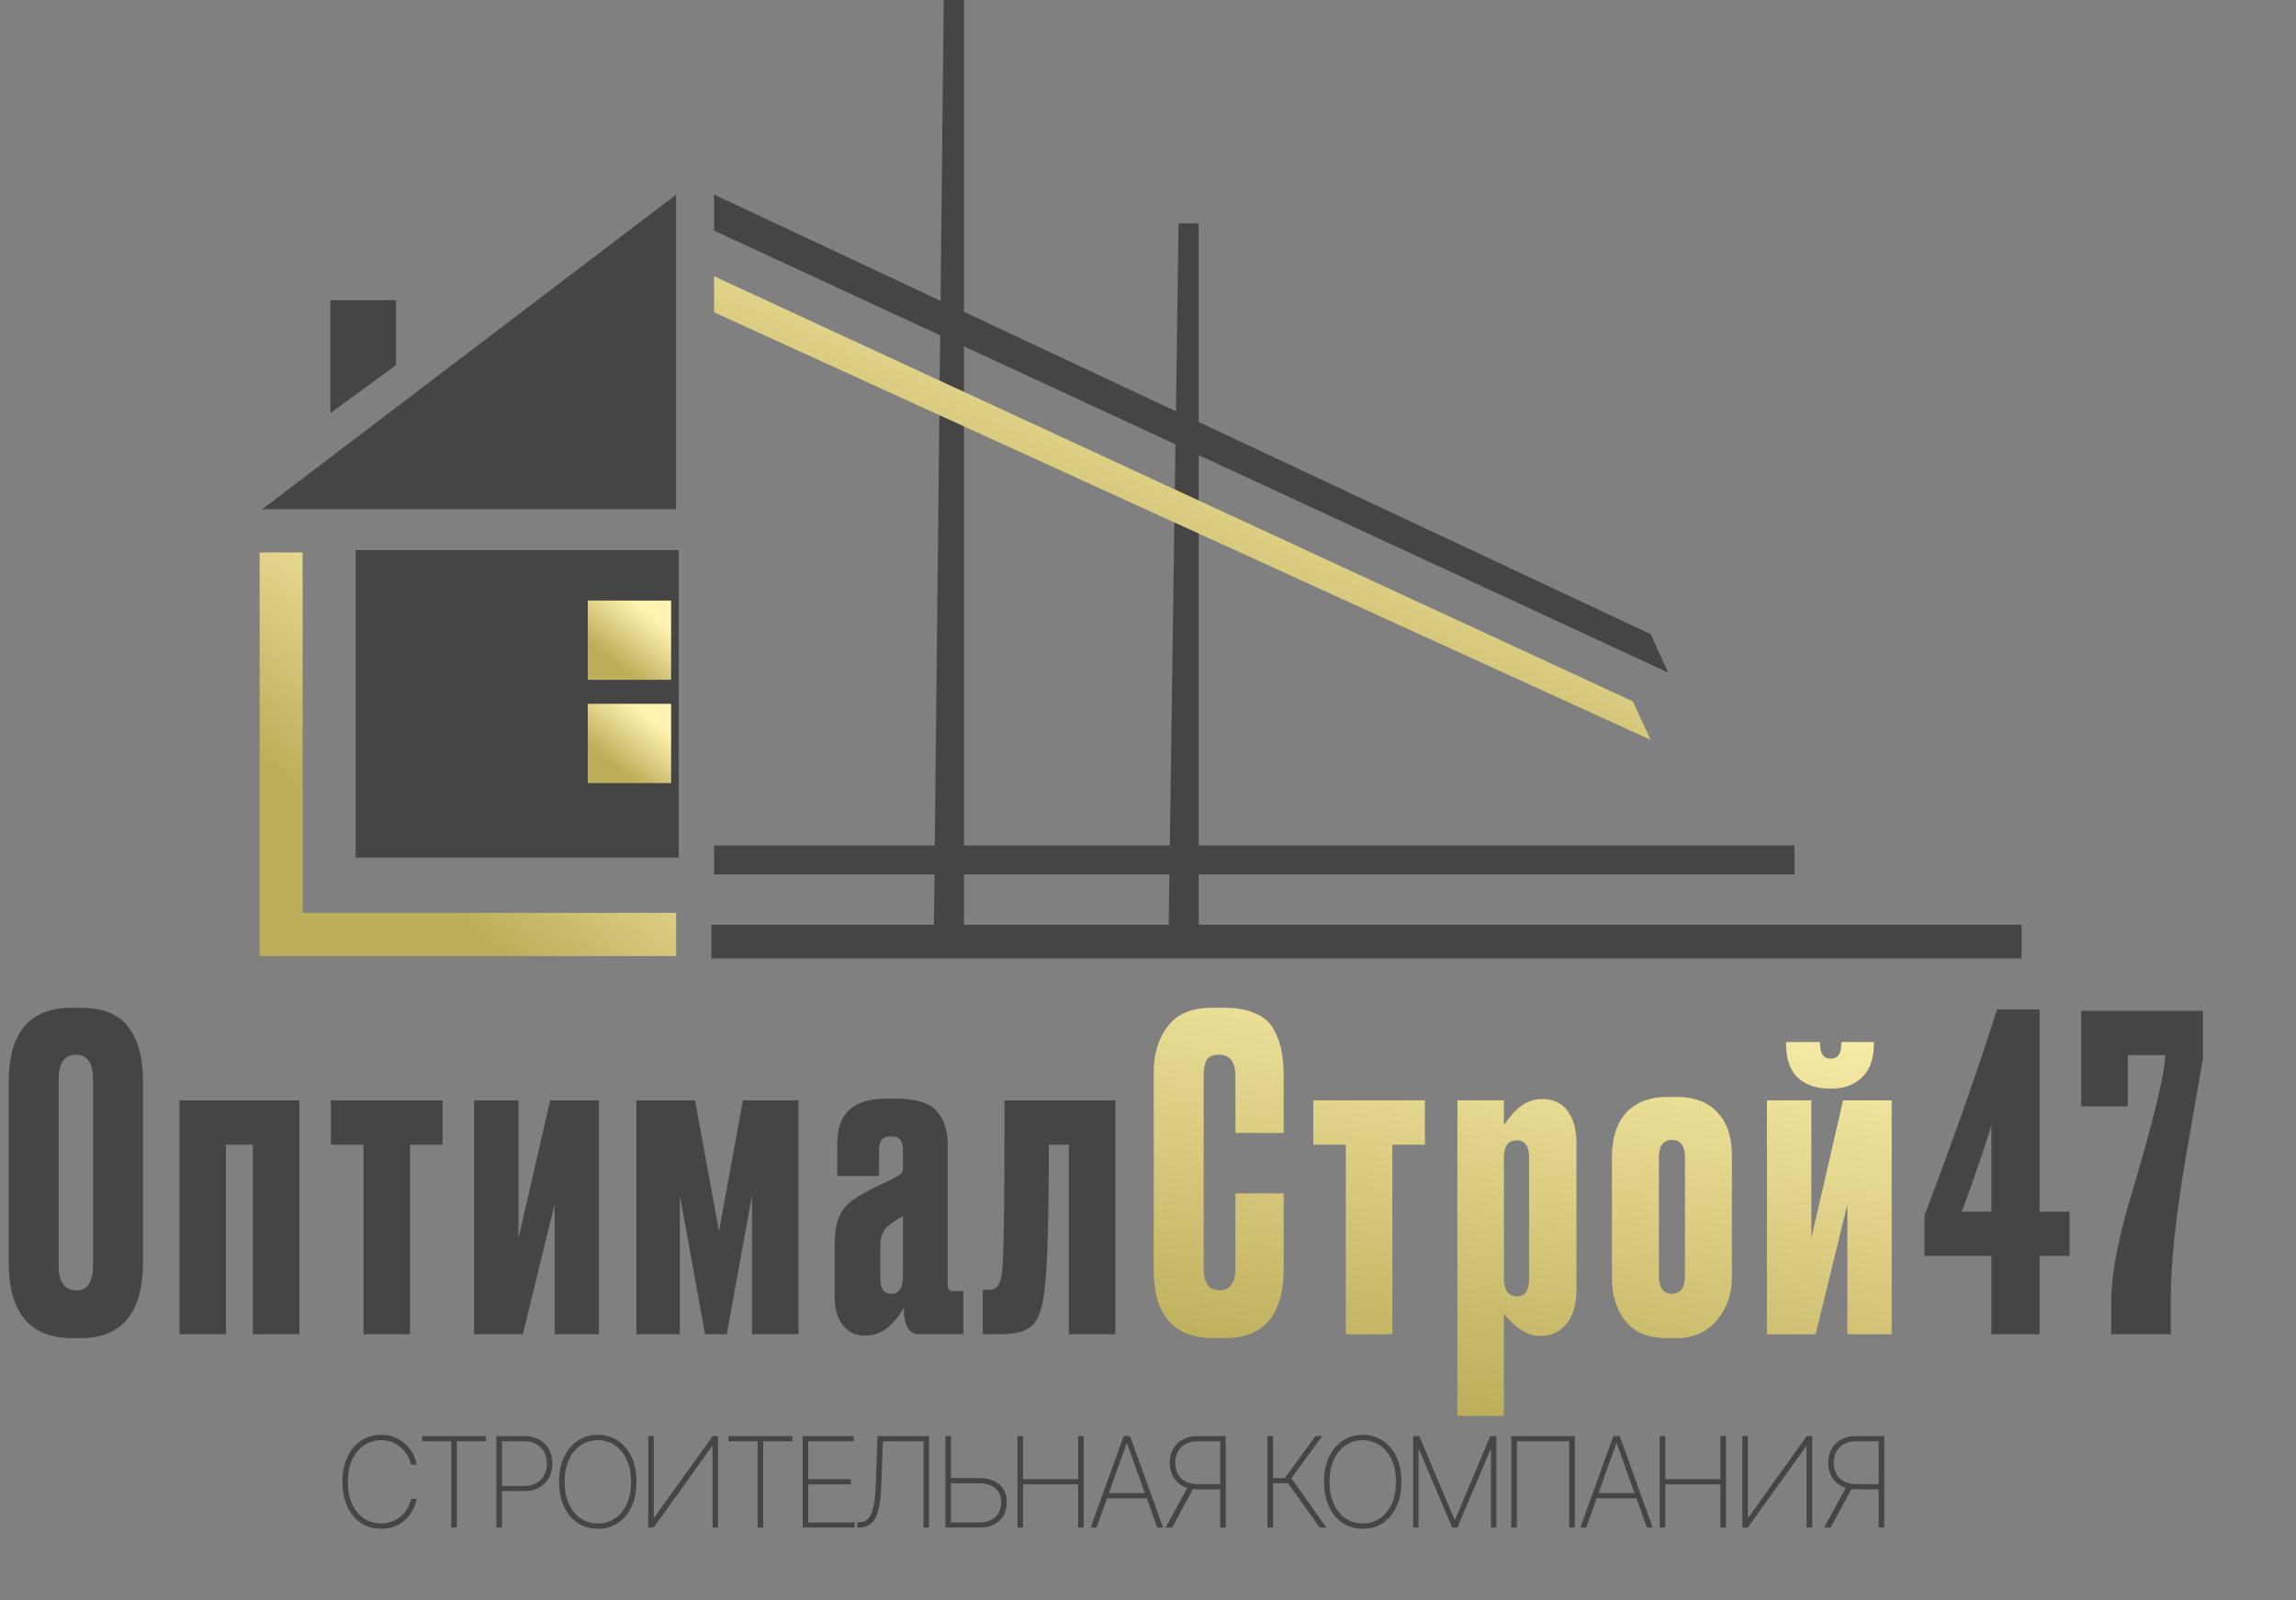 <?xml version="1.0" encoding="UTF-8"?> <svg xmlns="http://www.w3.org/2000/svg" width="33" height="23" viewBox="0 0 33 23" fill="none"><rect x="0" y="0" width="33" height="23" fill="#808080" stroke="none"/><path d="M2.055 15.545V18.138C2.055 18.867 1.756 19.231 1.156 19.231H1.037C0.429 19.231 0.125 18.867 0.125 18.138V15.551C0.125 14.839 0.427 14.483 1.031 14.483H1.15C1.474 14.483 1.706 14.575 1.843 14.758C1.985 14.941 2.055 15.204 2.055 15.545ZM1.337 18.188V15.514C1.337 15.276 1.256 15.158 1.093 15.158C0.927 15.158 0.843 15.276 0.843 15.514V18.188C0.843 18.425 0.929 18.544 1.1 18.544C1.258 18.544 1.337 18.425 1.337 18.188ZM3.247 19.175H2.579V15.814H4.303V19.175H3.634V16.451H3.247V19.175ZM5.224 19.175V16.451H4.756V15.814H6.361V16.451H5.893V19.175H5.224ZM8.608 19.175H7.971V17.307L7.515 19.175H6.815V15.814H7.452V17.794L7.908 15.814H8.608V19.175ZM10.134 19.175L9.772 17.182V19.175H9.147V15.814H9.99L10.334 17.694L10.678 15.814H11.477V19.175H10.809V17.176L10.446 19.175H10.134ZM11.997 18.669V17.882C11.997 17.711 12.02 17.576 12.066 17.476C12.111 17.371 12.195 17.282 12.316 17.207C12.361 17.178 12.424 17.142 12.503 17.101C12.582 17.059 12.663 17.019 12.747 16.982C12.83 16.94 12.88 16.915 12.896 16.907C12.934 16.882 12.957 16.863 12.965 16.851C12.973 16.838 12.978 16.809 12.978 16.763V16.551C12.978 16.468 12.965 16.411 12.94 16.382C12.915 16.349 12.874 16.332 12.815 16.332H12.803C12.74 16.332 12.697 16.349 12.672 16.382C12.647 16.411 12.634 16.465 12.634 16.545V16.901H12.034V16.426C12.034 16.001 12.27 15.789 12.74 15.789H12.865C13.161 15.789 13.361 15.849 13.465 15.97C13.569 16.087 13.621 16.247 13.621 16.451V18.45C13.621 18.492 13.627 18.521 13.64 18.538C13.652 18.55 13.682 18.556 13.727 18.556H13.846V19.175H13.209C13.063 19.175 12.99 19.048 12.99 18.794C12.84 19.06 12.657 19.194 12.44 19.194H12.422C12.293 19.194 12.188 19.142 12.109 19.037C12.034 18.933 11.997 18.81 11.997 18.669ZM12.978 18.344V17.476C12.869 17.538 12.79 17.594 12.74 17.644C12.682 17.703 12.653 17.792 12.653 17.913V18.375C12.653 18.521 12.705 18.594 12.809 18.594C12.921 18.594 12.978 18.511 12.978 18.344ZM14.406 18.256C14.427 18.036 14.438 17.221 14.438 15.814H16.031V19.175H15.362V16.451H15.075C15.075 17.476 15.056 18.159 15.018 18.5C14.993 18.762 14.937 18.942 14.85 19.037C14.762 19.129 14.61 19.175 14.394 19.175H14.125V18.538H14.2C14.267 18.538 14.315 18.517 14.344 18.475C14.373 18.433 14.394 18.361 14.406 18.256ZM28.622 17.413V16.176C28.505 16.551 28.363 16.963 28.197 17.413H28.622ZM27.66 18.05V17.469C28.068 16.395 28.416 15.408 28.703 14.508H29.315V17.413H29.746V18.05H29.315V19.175H28.622V18.05H27.66ZM29.913 14.527H31.663V15.208L31.406 16.688C31.269 17.513 31.2 18.167 31.2 18.65V19.175H30.344V18.719C30.344 18.298 30.457 17.727 30.682 17.007C30.973 16.016 31.119 15.401 31.119 15.164H30.582V15.901H29.913V14.527Z" fill="#454545"></path><path d="M17.756 18.231V17.151H18.45V18.225C18.45 18.896 18.169 19.231 17.607 19.231H17.45C16.871 19.231 16.582 18.904 16.582 18.25V15.414C16.582 15.147 16.649 14.927 16.782 14.752C16.915 14.572 17.13 14.483 17.425 14.483H17.588C17.771 14.483 17.923 14.51 18.044 14.564C18.169 14.618 18.258 14.697 18.312 14.802C18.367 14.906 18.402 15.008 18.419 15.108C18.439 15.204 18.45 15.318 18.45 15.451V16.282H17.756V15.464C17.756 15.26 17.677 15.158 17.519 15.158C17.436 15.158 17.377 15.183 17.344 15.233C17.315 15.278 17.3 15.355 17.3 15.464V18.225C17.3 18.438 17.375 18.544 17.525 18.544C17.679 18.544 17.756 18.44 17.756 18.231ZM19.343 19.175V16.451H18.875V15.814H20.48V16.451H20.012V19.175H19.343ZM20.947 15.814H21.615V16.176C21.773 15.922 21.954 15.795 22.159 15.795H22.165C22.327 15.795 22.45 15.853 22.534 15.97C22.617 16.087 22.658 16.238 22.658 16.426V18.538C22.658 18.75 22.608 18.915 22.509 19.031C22.413 19.144 22.292 19.2 22.146 19.2H22.134C21.963 19.2 21.79 19.094 21.615 18.881V20.349H20.947V15.814ZM21.615 16.632V18.375C21.615 18.458 21.632 18.523 21.665 18.569C21.703 18.61 21.748 18.631 21.802 18.631C21.919 18.631 21.977 18.55 21.977 18.388V16.632C21.977 16.47 21.919 16.388 21.802 16.388C21.678 16.388 21.615 16.47 21.615 16.632ZM23.168 18.363V16.632C23.168 16.353 23.237 16.139 23.374 15.989C23.516 15.839 23.714 15.764 23.968 15.764H24.093C24.347 15.764 24.543 15.837 24.68 15.982C24.822 16.128 24.892 16.336 24.892 16.607V18.363C24.892 18.6 24.82 18.804 24.674 18.975C24.532 19.146 24.338 19.231 24.093 19.231H23.968C23.697 19.231 23.495 19.15 23.362 18.987C23.233 18.821 23.168 18.613 23.168 18.363ZM23.843 16.638V18.331C23.843 18.506 23.905 18.594 24.03 18.594C24.155 18.594 24.218 18.506 24.218 18.331V16.638C24.218 16.468 24.155 16.382 24.03 16.382C23.905 16.382 23.843 16.468 23.843 16.638ZM27.189 19.175H26.552V17.307L26.096 19.175H25.396V15.814H26.034V17.794L26.49 15.814H27.189V19.175ZM26.321 15.645H26.302C26.107 15.645 25.952 15.593 25.84 15.489C25.727 15.38 25.671 15.218 25.671 15.002V14.976H26.159V15.002C26.159 15.143 26.209 15.214 26.309 15.214H26.315C26.415 15.214 26.465 15.143 26.465 15.002V14.976H26.933V15.002C26.933 15.214 26.877 15.374 26.765 15.482C26.652 15.591 26.504 15.645 26.321 15.645Z" fill="url(#paint0_linear_55_21)"></path><path d="M5.989 21.05H5.907C5.899 21.005 5.882 20.962 5.859 20.921C5.835 20.879 5.805 20.841 5.768 20.808C5.731 20.774 5.688 20.747 5.64 20.728C5.591 20.708 5.537 20.698 5.478 20.698C5.391 20.698 5.312 20.721 5.239 20.767C5.167 20.813 5.109 20.881 5.065 20.97C5.022 21.058 5 21.167 5 21.296C5 21.426 5.022 21.535 5.065 21.624C5.109 21.713 5.167 21.78 5.239 21.826C5.312 21.871 5.391 21.894 5.478 21.894C5.537 21.894 5.591 21.884 5.64 21.865C5.688 21.846 5.731 21.819 5.768 21.786C5.805 21.752 5.835 21.714 5.859 21.672C5.882 21.63 5.899 21.587 5.907 21.543H5.989C5.98 21.596 5.962 21.648 5.935 21.698C5.908 21.749 5.873 21.796 5.829 21.837C5.786 21.878 5.735 21.911 5.676 21.935C5.617 21.959 5.551 21.971 5.478 21.971C5.368 21.971 5.272 21.943 5.188 21.888C5.105 21.832 5.04 21.753 4.992 21.652C4.945 21.55 4.922 21.432 4.922 21.296C4.922 21.16 4.945 21.042 4.992 20.941C5.04 20.839 5.105 20.761 5.188 20.705C5.272 20.649 5.368 20.621 5.478 20.621C5.551 20.621 5.617 20.633 5.676 20.658C5.735 20.682 5.786 20.714 5.829 20.755C5.873 20.796 5.908 20.842 5.935 20.892C5.962 20.943 5.98 20.996 5.989 21.05ZM6.066 20.713V20.639H6.986V20.713H6.566V21.953H6.486V20.713H6.066ZM7.134 21.953V20.639H7.539C7.622 20.639 7.694 20.656 7.753 20.69C7.813 20.725 7.859 20.771 7.891 20.831C7.923 20.89 7.939 20.958 7.939 21.034C7.939 21.11 7.923 21.177 7.891 21.236C7.859 21.296 7.813 21.343 7.753 21.378C7.694 21.412 7.623 21.429 7.54 21.429H7.191V21.355H7.538C7.605 21.355 7.663 21.341 7.711 21.313C7.759 21.286 7.796 21.248 7.821 21.2C7.847 21.151 7.86 21.096 7.86 21.034C7.86 20.972 7.847 20.916 7.821 20.868C7.796 20.82 7.759 20.782 7.71 20.755C7.662 20.727 7.605 20.713 7.537 20.713H7.214V21.953H7.134ZM9.148 21.296C9.148 21.432 9.125 21.55 9.078 21.652C9.031 21.753 8.965 21.831 8.881 21.887C8.798 21.943 8.702 21.971 8.593 21.971C8.483 21.971 8.386 21.943 8.303 21.887C8.219 21.831 8.154 21.752 8.107 21.651C8.06 21.549 8.036 21.431 8.036 21.296C8.036 21.16 8.06 21.042 8.107 20.941C8.154 20.84 8.22 20.762 8.303 20.706C8.387 20.649 8.483 20.621 8.593 20.621C8.702 20.621 8.798 20.649 8.881 20.705C8.965 20.761 9.031 20.84 9.078 20.941C9.125 21.042 9.148 21.16 9.148 21.296ZM9.07 21.296C9.07 21.174 9.049 21.069 9.008 20.979C8.968 20.89 8.911 20.821 8.84 20.772C8.768 20.723 8.685 20.698 8.593 20.698C8.5 20.698 8.417 20.723 8.346 20.771C8.274 20.82 8.217 20.889 8.176 20.979C8.136 21.068 8.115 21.174 8.115 21.296C8.115 21.417 8.135 21.523 8.175 21.612C8.216 21.702 8.272 21.771 8.344 21.82C8.416 21.869 8.499 21.894 8.593 21.894C8.685 21.894 8.768 21.87 8.84 21.821C8.911 21.772 8.968 21.703 9.008 21.613C9.049 21.524 9.07 21.418 9.07 21.296ZM9.317 20.639H9.397V21.809H9.404L10.243 20.639H10.321V21.953H10.241V20.785H10.233L9.396 21.953H9.317V20.639ZM10.469 20.713V20.639H11.389V20.713H10.969V21.953H10.889V20.713H10.469ZM11.537 21.953V20.639H12.269V20.713H11.617V21.258H12.229V21.333H11.617V21.879H12.284V21.953H11.537ZM12.321 21.953V21.877H12.353C12.407 21.877 12.45 21.858 12.483 21.821C12.516 21.784 12.54 21.724 12.557 21.643C12.573 21.562 12.584 21.455 12.588 21.322L12.612 20.639H13.353V21.953H13.273V20.713H12.689L12.667 21.345C12.662 21.485 12.649 21.6 12.628 21.689C12.607 21.779 12.574 21.846 12.529 21.889C12.484 21.932 12.423 21.953 12.346 21.953H12.321ZM13.642 21.242H14.081C14.161 21.242 14.231 21.256 14.289 21.285C14.348 21.313 14.393 21.353 14.424 21.404C14.455 21.456 14.471 21.516 14.471 21.586C14.471 21.66 14.455 21.725 14.424 21.78C14.393 21.835 14.348 21.878 14.29 21.908C14.232 21.938 14.162 21.953 14.081 21.953H13.588V20.639H13.668V21.879H14.081C14.146 21.879 14.202 21.867 14.248 21.842C14.295 21.817 14.33 21.783 14.354 21.738C14.379 21.694 14.391 21.642 14.391 21.584C14.392 21.505 14.364 21.441 14.308 21.392C14.252 21.342 14.176 21.317 14.081 21.317H13.642V21.242ZM14.624 21.953V20.639H14.704V21.258H15.496V20.639H15.576V21.953H15.496V21.333H14.704V21.953H14.624ZM15.761 21.953H15.676L16.15 20.639H16.242L16.717 21.953H16.632L16.199 20.742H16.193L15.761 21.953ZM15.88 21.458H16.512V21.533H15.88V21.458ZM17.618 21.953H17.538V20.713H17.215C17.148 20.713 17.09 20.726 17.042 20.752C16.993 20.778 16.956 20.814 16.931 20.86C16.905 20.907 16.892 20.961 16.892 21.023C16.892 21.085 16.905 21.139 16.931 21.185C16.956 21.23 16.993 21.266 17.041 21.291C17.089 21.316 17.147 21.329 17.214 21.329H17.575V21.404H17.212C17.129 21.404 17.058 21.388 16.998 21.356C16.939 21.324 16.893 21.279 16.861 21.222C16.829 21.165 16.813 21.099 16.813 21.023C16.813 20.947 16.829 20.881 16.861 20.823C16.893 20.765 16.939 20.72 16.999 20.688C17.059 20.655 17.13 20.639 17.213 20.639H17.618V21.953ZM17.078 21.358H17.169L16.847 21.953H16.755L17.078 21.358ZM18.968 21.953L18.514 21.317H18.297V21.953H18.217V20.639H18.297V21.243H18.466L18.908 20.639H19.004L18.561 21.245L19.064 21.953H18.968ZM20.142 21.296C20.142 21.432 20.119 21.55 20.072 21.652C20.025 21.753 19.959 21.831 19.876 21.887C19.792 21.943 19.696 21.971 19.587 21.971C19.477 21.971 19.381 21.943 19.297 21.887C19.213 21.831 19.148 21.752 19.101 21.651C19.054 21.549 19.03 21.431 19.03 21.296C19.03 21.16 19.054 21.042 19.101 20.941C19.149 20.84 19.214 20.762 19.297 20.706C19.381 20.649 19.477 20.621 19.587 20.621C19.696 20.621 19.792 20.649 19.876 20.705C19.959 20.761 20.025 20.84 20.072 20.941C20.119 21.042 20.142 21.16 20.142 21.296ZM20.064 21.296C20.064 21.174 20.044 21.069 20.003 20.979C19.962 20.89 19.906 20.821 19.834 20.772C19.762 20.723 19.68 20.698 19.587 20.698C19.494 20.698 19.412 20.723 19.34 20.771C19.268 20.82 19.212 20.889 19.17 20.979C19.13 21.068 19.109 21.174 19.109 21.296C19.109 21.417 19.13 21.523 19.17 21.612C19.21 21.702 19.267 21.771 19.338 21.82C19.41 21.869 19.493 21.894 19.587 21.894C19.68 21.894 19.762 21.87 19.834 21.821C19.906 21.772 19.962 21.703 20.003 21.613C20.044 21.524 20.064 21.418 20.064 21.296ZM20.311 20.639H20.399L20.905 21.838H20.914L21.42 20.639H21.507V21.953H21.43V20.83H21.423L20.947 21.953H20.872L20.396 20.83H20.388V21.953H20.311V20.639ZM22.635 20.639V21.953H22.554V20.713H21.802V21.953H21.721V20.639H22.635ZM22.798 21.953H22.714L23.188 20.639H23.28L23.754 21.953H23.67L23.237 20.742H23.231L22.798 21.953ZM22.918 21.458H23.55V21.533H22.918V21.458ZM23.855 21.953V20.639H23.935V21.258H24.727V20.639H24.807V21.953H24.727V21.333H23.935V21.953H23.855ZM25.043 20.639H25.122V21.809H25.13L25.968 20.639H26.047V21.953H25.966V20.785H25.959L25.121 21.953H25.043V20.639ZM27.082 21.953H27.002V20.713H26.679C26.612 20.713 26.554 20.726 26.506 20.752C26.457 20.778 26.421 20.814 26.395 20.86C26.369 20.907 26.356 20.961 26.356 21.023C26.356 21.085 26.369 21.139 26.395 21.185C26.421 21.23 26.457 21.266 26.505 21.291C26.554 21.316 26.611 21.329 26.678 21.329H27.039V21.404H26.677C26.594 21.404 26.522 21.388 26.462 21.356C26.403 21.324 26.357 21.279 26.325 21.222C26.293 21.165 26.277 21.099 26.277 21.023C26.277 20.947 26.293 20.881 26.325 20.823C26.357 20.765 26.403 20.72 26.463 20.688C26.523 20.655 26.594 20.639 26.677 20.639H27.082V21.953ZM26.542 21.358H26.633L26.311 21.953H26.219L26.542 21.358Z" fill="#454545"></path><path d="M13.419 13.705H13.855V0H13.564L13.419 13.705Z" fill="#454545"></path><path d="M16.793 13.636H17.229V3.211H16.939L16.793 13.636Z" fill="#454545"></path><path d="M29.056 13.774H10.226V13.291H29.056V13.774Z" fill="#454545"></path><path d="M10.263 12.566V12.151H25.791V12.566H10.263Z" fill="#454545"></path><path d="M10.263 4.488V3.97L23.469 10.08L23.723 10.632L10.263 4.488Z" fill="url(#paint1_linear_55_21)"></path><path d="M10.263 3.314V2.796L23.723 9.113L23.977 9.666L10.263 3.314Z" fill="#454545"></path><path d="M4.748 4.315V5.938L5.691 5.248V4.315H4.748Z" fill="#454545"></path><path d="M3.768 7.319H9.718V2.797L3.768 7.319Z" fill="#454545"></path><path d="M5.111 12.325V7.906H9.755V12.325H5.111Z" fill="#454545"></path><path d="M8.448 9.77V8.631H9.646V9.77H8.448Z" fill="url(#paint2_linear_55_21)"></path><path d="M8.448 11.254V10.115H9.646V11.254H8.448Z" fill="url(#paint3_linear_55_21)"></path><path d="M3.732 13.74V7.94H4.349V13.119H9.718V13.74H3.732Z" fill="url(#paint4_linear_55_21)"></path><defs><linearGradient id="paint0_linear_55_21" x1="21.1" y1="12.879" x2="19.419" y2="21.381" gradientUnits="userSpaceOnUse"><stop stop-color="#FFF3B1"></stop><stop offset="0.841" stop-color="#BDAE5B"></stop></linearGradient><linearGradient id="paint1_linear_55_21" x1="18.918" y1="4.57" x2="16.265" y2="11.02" gradientUnits="userSpaceOnUse"><stop stop-color="#FFF3B1"></stop><stop offset="0.841" stop-color="#BDAE5B"></stop></linearGradient><linearGradient id="paint2_linear_55_21" x1="9.218" y1="8.734" x2="8.591" y2="9.527" gradientUnits="userSpaceOnUse"><stop stop-color="#FFF3B1"></stop><stop offset="0.841" stop-color="#BDAE5B"></stop></linearGradient><linearGradient id="paint3_linear_55_21" x1="9.218" y1="10.218" x2="8.591" y2="11.011" gradientUnits="userSpaceOnUse"><stop stop-color="#FFF3B1"></stop><stop offset="0.841" stop-color="#BDAE5B"></stop></linearGradient><linearGradient id="paint4_linear_55_21" x1="7.581" y1="8.463" x2="4.375" y2="12.446" gradientUnits="userSpaceOnUse"><stop stop-color="#FFF3B1"></stop><stop offset="0.841" stop-color="#BDAE5B"></stop></linearGradient></defs></svg> 